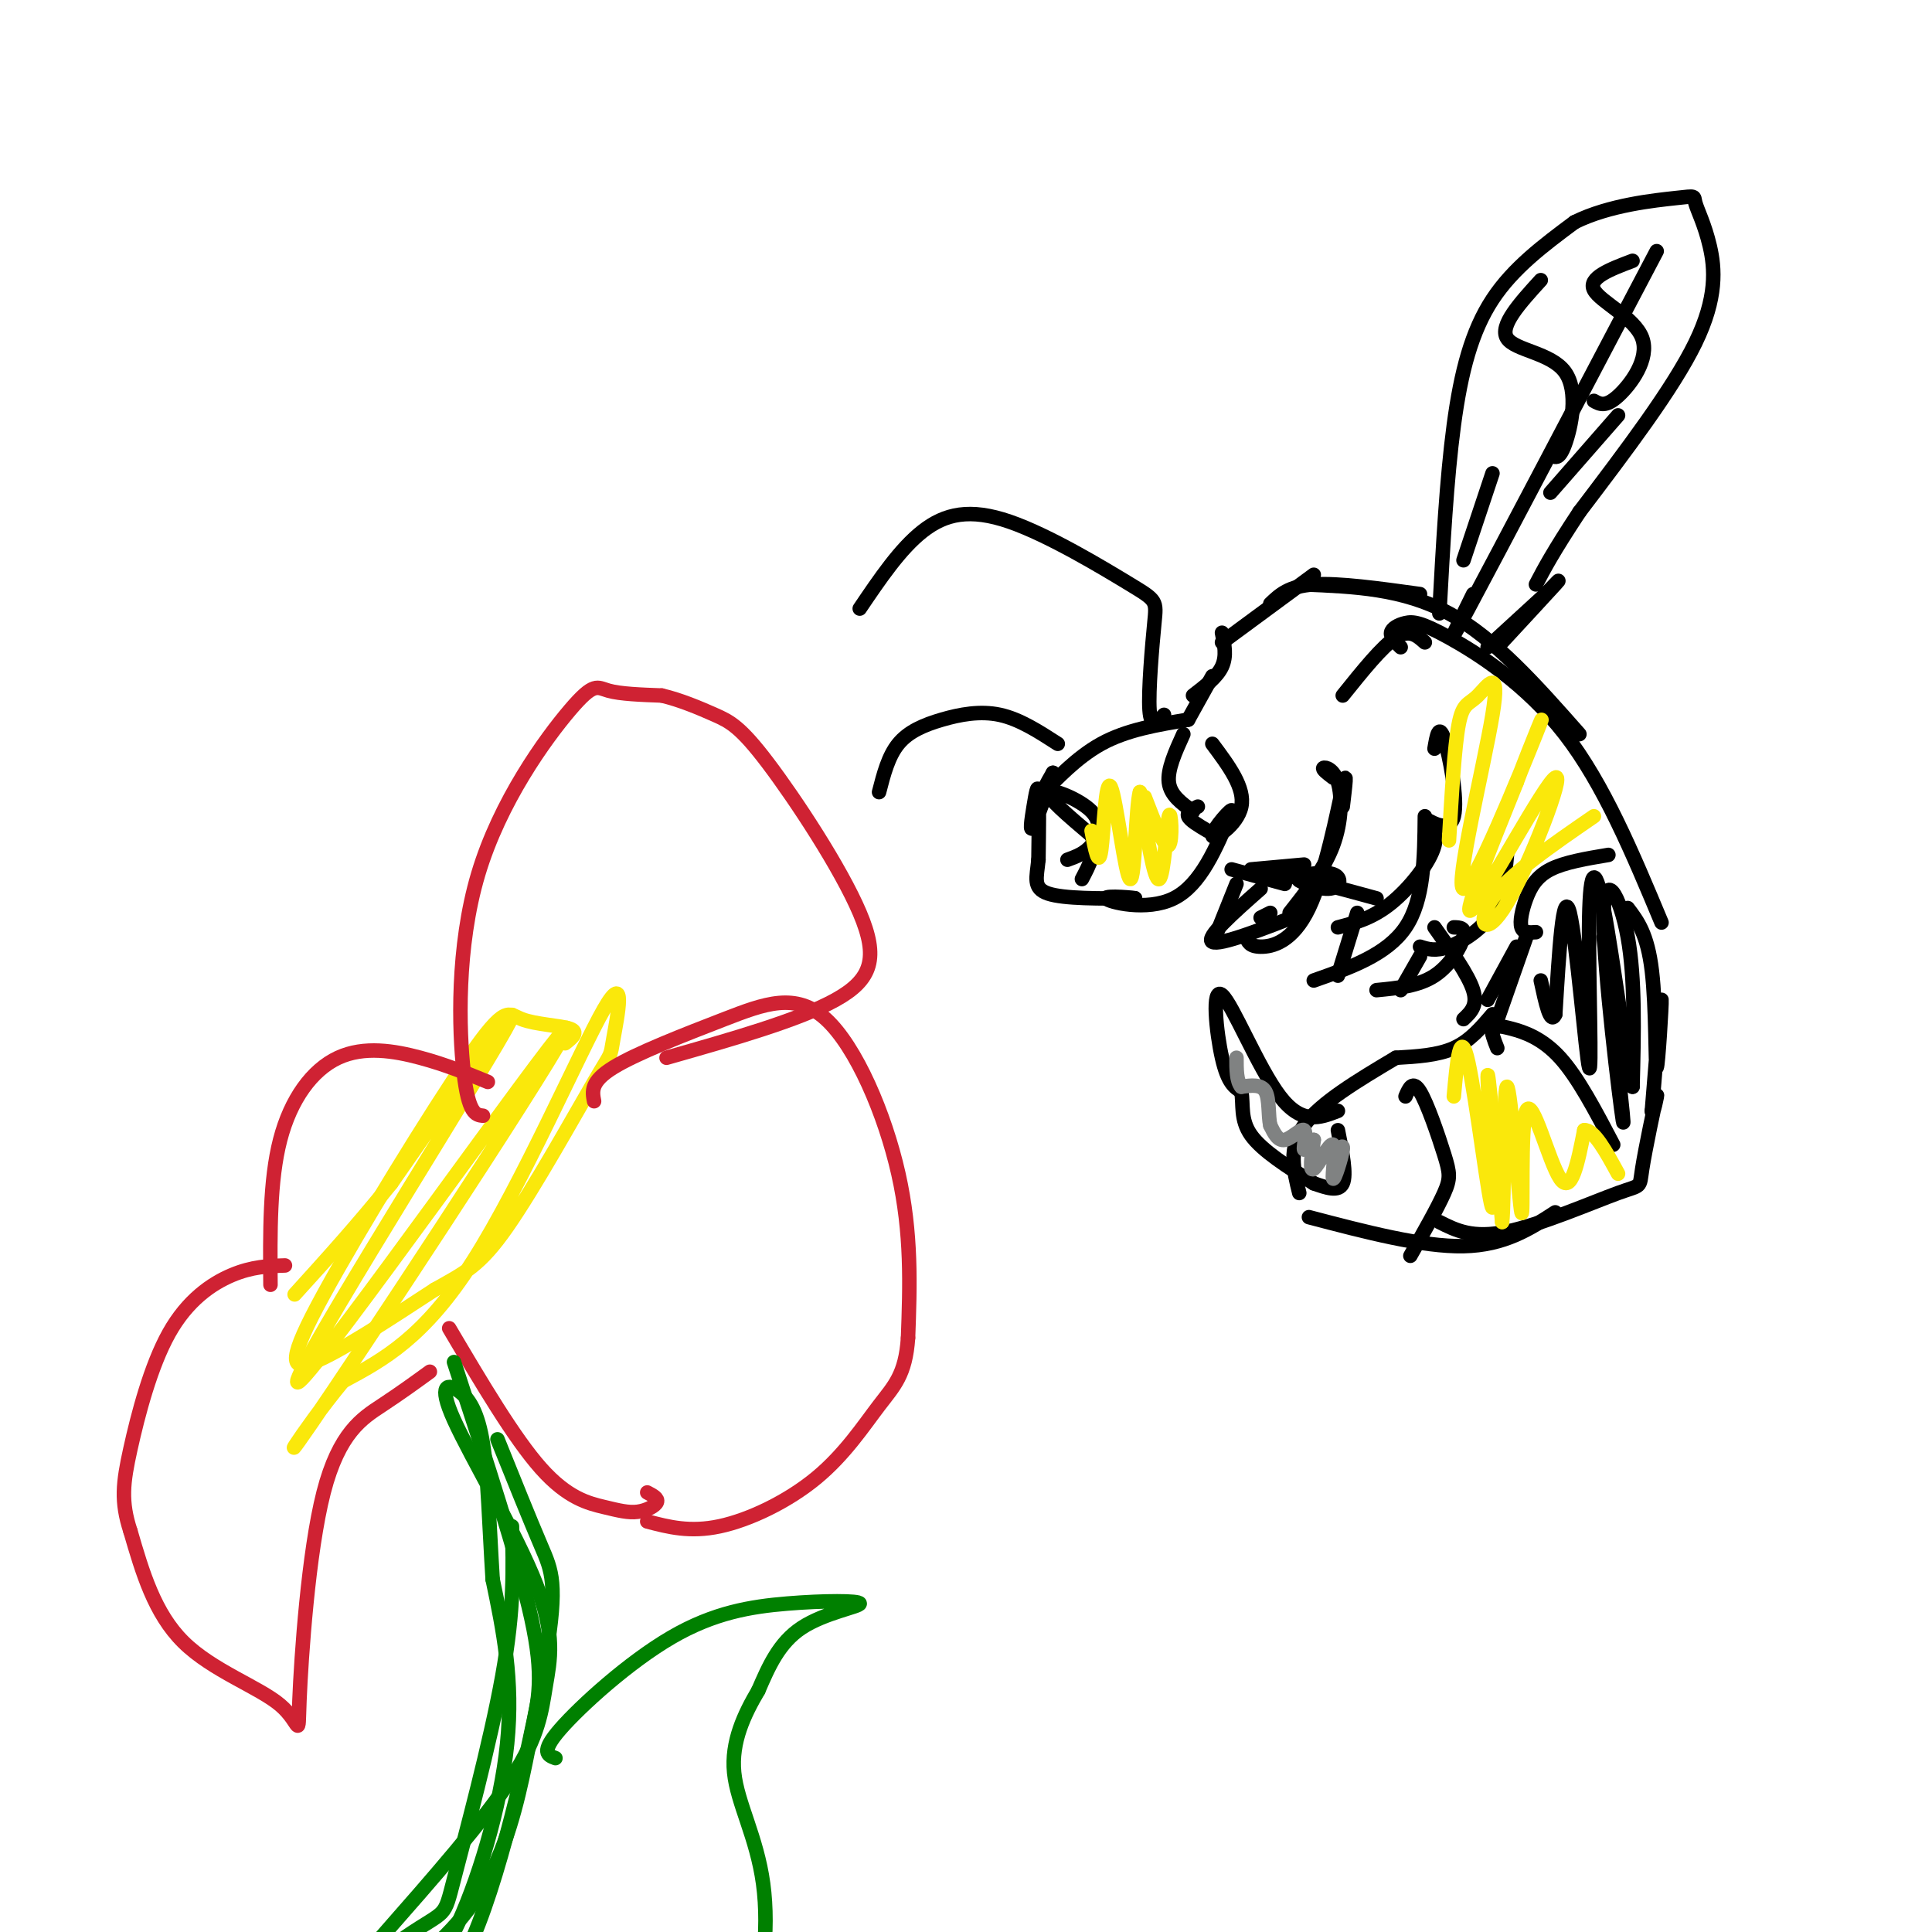 <svg viewBox='0 0 400 400' version='1.1' xmlns='http://www.w3.org/2000/svg' xmlns:xlink='http://www.w3.org/1999/xlink'><g fill='none' stroke='#000000' stroke-width='3' stroke-linecap='round' stroke-linejoin='round'><path d='M241,148c-1.363,1.476 -2.726,2.952 -3,-1c-0.274,-3.952 0.540,-13.332 1,-18c0.460,-4.668 0.567,-4.622 -5,-8c-5.567,-3.378 -16.806,-10.179 -25,-13c-8.194,-2.821 -13.341,-1.663 -18,2c-4.659,3.663 -8.829,9.832 -13,16'/><path d='M219,154c-3.958,-2.560 -7.917,-5.119 -12,-6c-4.083,-0.881 -8.292,-0.083 -12,1c-3.708,1.083 -6.917,2.452 -9,5c-2.083,2.548 -3.042,6.274 -4,10'/><path d='M246,149c-6.356,1.044 -12.711,2.089 -18,5c-5.289,2.911 -9.511,7.689 -11,9c-1.489,1.311 -0.244,-0.844 1,-3'/><path d='M218,160c-0.735,2.177 -3.073,9.120 -4,11c-0.927,1.880 -0.442,-1.301 0,-4c0.442,-2.699 0.841,-4.914 1,-3c0.159,1.914 0.080,7.957 0,14'/><path d='M215,178c-0.356,3.689 -1.244,5.911 2,7c3.244,1.089 10.622,1.044 18,1'/><path d='M235,186c0.738,-0.060 -6.417,-0.708 -6,0c0.417,0.708 8.405,2.774 14,0c5.595,-2.774 8.798,-10.387 12,-18'/><path d='M255,168c0.524,-1.452 -4.167,3.917 -4,5c0.167,1.083 5.190,-2.119 6,-6c0.810,-3.881 -2.595,-8.440 -6,-13'/><path d='M247,168c-2.333,-1.667 -4.667,-3.333 -5,-6c-0.333,-2.667 1.333,-6.333 3,-10'/><path d='M221,178c1.792,-0.649 3.583,-1.298 5,-3c1.417,-1.702 2.458,-4.458 0,-7c-2.458,-2.542 -8.417,-4.869 -9,-4c-0.583,0.869 4.208,4.935 9,9'/><path d='M226,173c1.167,3.000 -0.417,6.000 -2,9'/><path d='M248,167c-1.167,0.583 -2.333,1.167 -2,2c0.333,0.833 2.167,1.917 4,3'/><path d='M246,149c0.000,0.000 5.000,-9.000 5,-9'/><path d='M247,144c2.500,-1.917 5.000,-3.833 6,-6c1.000,-2.167 0.500,-4.583 0,-7'/><path d='M253,133c0.000,0.000 19.000,-14.000 19,-14'/><path d='M263,125c1.917,-1.833 3.833,-3.667 9,-4c5.167,-0.333 13.583,0.833 22,2'/><path d='M270,121c10.250,0.417 20.500,0.833 30,6c9.500,5.167 18.250,15.083 27,25'/><path d='M290,134c-1.072,-1.048 -2.144,-2.096 -2,-3c0.144,-0.904 1.502,-1.665 3,-2c1.498,-0.335 3.134,-0.244 9,3c5.866,3.244 15.962,9.641 24,20c8.038,10.359 14.019,24.679 20,39'/><path d='M337,188c2.042,2.679 4.083,5.357 5,13c0.917,7.643 0.708,20.250 1,20c0.292,-0.250 1.083,-13.357 1,-14c-0.083,-0.643 -1.042,11.179 -2,23'/><path d='M342,230c0.104,2.014 1.365,-4.452 1,-3c-0.365,1.452 -2.356,10.822 -3,15c-0.644,4.178 0.057,3.163 -5,5c-5.057,1.837 -15.874,6.525 -23,8c-7.126,1.475 -10.563,-0.262 -14,-2'/><path d='M322,251c-5.250,3.417 -10.500,6.833 -19,7c-8.500,0.167 -20.250,-2.917 -32,-6'/><path d='M269,247c-1.167,-4.667 -2.333,-9.333 1,-14c3.333,-4.667 11.167,-9.333 19,-14'/><path d='M289,219c4.333,-0.250 8.667,-0.500 12,-2c3.333,-1.500 5.667,-4.250 8,-7'/><path d='M303,211c1.500,-1.417 3.000,-2.833 2,-6c-1.000,-3.167 -4.500,-8.083 -8,-13'/><path d='M297,155c0.444,-2.644 0.889,-5.288 2,-2c1.111,3.288 2.889,12.508 2,16c-0.889,3.492 -4.444,1.256 -5,1c-0.556,-0.256 1.889,1.470 1,5c-0.889,3.530 -5.111,8.866 -9,12c-3.889,3.134 -7.444,4.067 -11,5'/><path d='M312,177c-0.400,4.289 -0.800,8.578 -3,12c-2.200,3.422 -6.200,5.978 -9,7c-2.800,1.022 -4.400,0.511 -6,0'/><path d='M314,196c0.000,0.000 -6.000,11.000 -6,11'/><path d='M285,186c-7.345,-2.012 -14.690,-4.024 -16,-4c-1.310,0.024 3.417,2.083 6,2c2.583,-0.083 3.024,-2.310 1,-3c-2.024,-0.690 -6.512,0.155 -11,1'/><path d='M270,179c0.000,0.000 -11.000,1.000 -11,1'/><path d='M260,180c0.000,0.000 0.100,0.100 0.1,0.1'/><path d='M277,234c0.917,4.583 1.833,9.167 1,11c-0.833,1.833 -3.417,0.917 -6,0'/><path d='M277,230c-3.738,1.452 -7.476,2.905 -12,-3c-4.524,-5.905 -9.833,-19.167 -12,-21c-2.167,-1.833 -1.190,7.762 0,13c1.190,5.238 2.595,6.119 4,7'/><path d='M257,226c0.489,2.644 -0.289,5.756 2,9c2.289,3.244 7.644,6.622 13,10'/><path d='M291,227c0.744,-1.732 1.488,-3.464 3,-1c1.512,2.464 3.792,9.125 5,13c1.208,3.875 1.345,4.964 0,8c-1.345,3.036 -4.173,8.018 -7,13'/><path d='M310,217c-0.643,-1.619 -1.286,-3.238 -1,-4c0.286,-0.762 1.500,-0.667 4,0c2.500,0.667 6.286,1.905 10,6c3.714,4.095 7.357,11.048 11,18'/><path d='M318,193c-1.304,0.095 -2.607,0.190 -3,-1c-0.393,-1.190 0.125,-3.667 1,-6c0.875,-2.333 2.107,-4.524 5,-6c2.893,-1.476 7.446,-2.238 12,-3'/><path d='M295,133c-1.583,-1.417 -3.167,-2.833 -6,-1c-2.833,1.833 -6.917,6.917 -11,12'/><path d='M298,127c0.756,-13.933 1.511,-27.867 3,-39c1.489,-11.133 3.711,-19.467 8,-26c4.289,-6.533 10.644,-11.267 17,-16'/><path d='M326,46c7.185,-3.578 16.646,-4.522 21,-5c4.354,-0.478 3.600,-0.489 4,1c0.400,1.489 1.954,4.478 3,9c1.046,4.522 1.585,10.578 -3,20c-4.585,9.422 -14.292,22.211 -24,35'/><path d='M327,106c-5.500,8.333 -7.250,11.667 -9,15'/><path d='M320,123c0.000,0.000 -12.000,11.000 -12,11'/><path d='M320,123c1.833,-1.917 3.667,-3.833 2,-2c-1.667,1.833 -6.833,7.417 -12,13'/><path d='M261,184c-5.750,5.083 -11.500,10.167 -10,11c1.500,0.833 10.250,-2.583 19,-6'/><path d='M305,123c-3.667,7.417 -7.333,14.833 -1,3c6.333,-11.833 22.667,-42.917 39,-74'/><path d='M335,86c0.000,0.000 -14.000,16.000 -14,16'/><path d='M330,83c1.202,0.673 2.405,1.345 5,-1c2.595,-2.345 6.583,-7.708 5,-12c-1.583,-4.292 -8.738,-7.512 -10,-10c-1.262,-2.488 3.369,-4.244 8,-6'/><path d='M321,94c0.869,0.714 1.738,1.429 3,-2c1.262,-3.429 2.917,-11.000 0,-15c-2.917,-4.000 -10.405,-4.429 -12,-7c-1.595,-2.571 2.702,-7.286 7,-12'/><path d='M303,116c0.000,0.000 6.000,-18.000 6,-18'/><path d='M263,189c0.000,0.000 -2.000,1.000 -2,1'/><path d='M266,183c0.000,0.000 -11.000,-3.000 -11,-3'/><path d='M276,161c-1.161,-0.881 -2.321,-1.762 -2,-2c0.321,-0.238 2.125,0.167 3,3c0.875,2.833 0.821,8.095 -1,13c-1.821,4.905 -5.411,9.452 -9,14'/></g>
<g fill='none' stroke='#fae80b' stroke-width='3' stroke-linecap='round' stroke-linejoin='round'><path d='M301,227c0.655,-7.333 1.310,-14.667 3,-7c1.690,7.667 4.417,30.333 5,30c0.583,-0.333 -0.976,-23.667 -1,-27c-0.024,-3.333 1.488,13.333 3,30'/><path d='M311,253c0.499,-3.688 0.247,-27.908 1,-28c0.753,-0.092 2.511,23.944 3,26c0.489,2.056 -0.291,-17.870 1,-21c1.291,-3.130 4.655,10.534 7,14c2.345,3.466 3.673,-3.267 5,-10'/><path d='M328,234c2.000,-0.167 4.500,4.417 7,9'/><path d='M330,169c-8.762,6.027 -17.525,12.054 -21,17c-3.475,4.946 -1.663,8.810 3,1c4.663,-7.810 12.179,-27.295 10,-26c-2.179,1.295 -14.051,23.370 -17,27c-2.949,3.630 3.026,-11.185 9,-26'/><path d='M314,162c3.315,-8.796 7.103,-17.785 4,-10c-3.103,7.785 -13.097,32.346 -15,32c-1.903,-0.346 4.284,-25.598 6,-36c1.716,-10.402 -1.038,-5.954 -3,-4c-1.962,1.954 -3.132,1.416 -4,6c-0.868,4.584 -1.434,14.292 -2,24'/><path d='M237,165c2.077,5.399 4.155,10.798 5,10c0.845,-0.798 0.458,-7.792 0,-6c-0.458,1.792 -0.988,12.369 -2,13c-1.012,0.631 -2.506,-8.685 -4,-18'/><path d='M236,164c-0.855,2.663 -0.992,18.322 -2,18c-1.008,-0.322 -2.887,-16.625 -4,-19c-1.113,-2.375 -1.461,9.179 -2,13c-0.539,3.821 -1.270,-0.089 -2,-4'/></g>
<g fill='none' stroke='#808282' stroke-width='3' stroke-linecap='round' stroke-linejoin='round'><path d='M276,240c1.104,-1.786 2.207,-3.573 2,-2c-0.207,1.573 -1.726,6.504 -2,6c-0.274,-0.504 0.695,-6.443 0,-7c-0.695,-0.557 -3.056,4.270 -4,5c-0.944,0.730 -0.472,-2.635 0,-6'/><path d='M272,236c-0.507,-0.191 -1.775,2.330 -2,2c-0.225,-0.330 0.593,-3.512 0,-4c-0.593,-0.488 -2.598,1.718 -4,2c-1.402,0.282 -2.201,-1.359 -3,-3'/><path d='M263,233c-0.467,-1.978 -0.133,-5.422 -1,-7c-0.867,-1.578 -2.933,-1.289 -5,-1'/><path d='M257,225c-1.000,-1.167 -1.000,-3.583 -1,-6'/></g>
<g fill='none' stroke='#000000' stroke-width='3' stroke-linecap='round' stroke-linejoin='round'><path d='M332,194c2.286,20.744 4.571,41.488 4,38c-0.571,-3.488 -4.000,-31.208 -4,-42c0.000,-10.792 3.429,-4.655 5,4c1.571,8.655 1.286,19.827 1,31'/><path d='M338,225c-1.008,-3.202 -4.027,-26.706 -6,-37c-1.973,-10.294 -2.900,-7.378 -3,4c-0.100,11.378 0.627,31.217 0,29c-0.627,-2.217 -2.608,-26.491 -4,-32c-1.392,-5.509 -2.196,7.745 -3,21'/><path d='M322,210c-1.000,2.333 -2.000,-2.333 -3,-7'/><path d='M316,194c0.000,0.000 -7.000,20.000 -7,20'/><path d='M278,167c0.512,-4.268 1.024,-8.536 0,-4c-1.024,4.536 -3.583,17.875 -7,25c-3.417,7.125 -7.690,8.036 -10,8c-2.310,-0.036 -2.655,-1.018 -3,-2'/><path d='M295,169c-0.083,8.667 -0.167,17.333 -4,23c-3.833,5.667 -11.417,8.333 -19,11'/><path d='M301,192c1.244,0.022 2.489,0.044 2,2c-0.489,1.956 -2.711,5.844 -6,8c-3.289,2.156 -7.644,2.578 -12,3'/><path d='M281,189c0.000,0.000 -4.000,13.000 -4,13'/><path d='M294,198c0.000,0.000 -4.000,7.000 -4,7'/><path d='M256,183c0.000,0.000 -4.000,10.000 -4,10'/></g>
<g fill='none' stroke='#fae80b' stroke-width='3' stroke-linecap='round' stroke-linejoin='round'><path d='M117,216c1.450,-1.160 2.900,-2.321 1,-3c-1.900,-0.679 -7.150,-0.878 -10,-2c-2.850,-1.122 -3.300,-3.167 -11,8c-7.700,11.167 -22.650,35.545 -30,49c-7.350,13.455 -7.100,15.987 -2,14c5.100,-1.987 15.050,-8.494 25,-15'/><path d='M90,267c6.222,-3.511 9.276,-4.787 15,-13c5.724,-8.213 14.120,-23.361 18,-30c3.880,-6.639 3.246,-4.769 4,-9c0.754,-4.231 2.895,-14.562 -2,-6c-4.895,8.562 -16.827,36.018 -27,52c-10.173,15.982 -18.586,20.491 -27,25'/><path d='M71,286c-8.630,10.381 -16.705,23.834 -2,2c14.705,-21.834 52.189,-78.956 48,-75c-4.189,3.956 -50.051,68.988 -55,73c-4.949,4.012 31.015,-52.997 41,-70c9.985,-17.003 -6.007,5.998 -22,29'/><path d='M81,245c-7.000,8.667 -13.500,15.833 -20,23'/></g>
<g fill='none' stroke='#cf2233' stroke-width='3' stroke-linecap='round' stroke-linejoin='round'><path d='M100,231c-1.501,-0.158 -3.002,-0.316 -4,-9c-0.998,-8.684 -1.494,-25.895 3,-41c4.494,-15.105 13.979,-28.105 19,-34c5.021,-5.895 5.577,-4.684 8,-4c2.423,0.684 6.711,0.842 11,1'/><path d='M137,144c3.826,0.891 7.890,2.617 11,4c3.110,1.383 5.267,2.422 11,10c5.733,7.578 15.044,21.694 19,31c3.956,9.306 2.559,13.802 -5,18c-7.559,4.198 -21.279,8.099 -35,12'/><path d='M123,228c-0.394,-2.027 -0.788,-4.054 4,-7c4.788,-2.946 14.758,-6.810 23,-10c8.242,-3.190 14.758,-5.705 21,0c6.242,5.705 12.212,19.630 15,32c2.788,12.370 2.394,23.185 2,34'/><path d='M188,277c-0.533,7.684 -2.864,9.895 -6,14c-3.136,4.105 -7.075,10.105 -13,15c-5.925,4.895 -13.836,8.684 -20,10c-6.164,1.316 -10.582,0.158 -15,-1'/><path d='M89,284c-3.025,2.199 -6.050,4.397 -10,7c-3.950,2.603 -8.826,5.609 -12,18c-3.174,12.391 -4.644,34.167 -5,43c-0.356,8.833 0.404,4.724 -4,1c-4.404,-3.724 -13.973,-7.064 -20,-13c-6.027,-5.936 -8.514,-14.468 -11,-23'/><path d='M27,317c-2.014,-6.139 -1.550,-9.986 0,-17c1.550,-7.014 4.187,-17.196 8,-24c3.813,-6.804 8.804,-10.230 13,-12c4.196,-1.770 7.598,-1.885 11,-2'/><path d='M101,224c-4.339,-1.786 -8.679,-3.571 -14,-5c-5.321,-1.429 -11.625,-2.500 -17,0c-5.375,2.500 -9.821,8.571 -12,17c-2.179,8.429 -2.089,19.214 -2,30'/><path d='M134,309c1.159,0.606 2.319,1.212 2,2c-0.319,0.788 -2.116,1.758 -4,2c-1.884,0.242 -3.853,-0.242 -7,-1c-3.147,-0.758 -7.470,-1.788 -13,-8c-5.530,-6.212 -12.265,-17.606 -19,-29'/></g>
<g fill='none' stroke='#008000' stroke-width='3' stroke-linecap='round' stroke-linejoin='round'><path d='M94,282c6.644,20.324 13.288,40.649 16,53c2.712,12.351 1.492,16.729 0,24c-1.492,7.271 -3.256,17.434 -7,26c-3.744,8.566 -9.467,15.533 -18,22c-8.533,6.467 -19.874,12.433 -29,16c-9.126,3.567 -16.036,4.733 -17,5c-0.964,0.267 4.018,-0.367 9,-1'/><path d='M48,427c9.093,-5.887 27.324,-20.104 36,-26c8.676,-5.896 7.797,-3.472 10,-12c2.203,-8.528 7.486,-28.008 10,-42c2.514,-13.992 2.257,-22.496 2,-31'/><path d='M103,298c3.354,8.326 6.708,16.651 9,22c2.292,5.349 3.522,7.721 1,23c-2.522,15.279 -8.794,43.464 -15,58c-6.206,14.536 -12.344,15.422 -13,14c-0.656,-1.422 4.169,-5.152 9,-15c4.831,-9.848 9.666,-25.814 11,-39c1.334,-13.186 -0.833,-23.593 -3,-34'/><path d='M102,327c-0.701,-10.964 -0.954,-21.374 -2,-28c-1.046,-6.626 -2.885,-9.467 -5,-11c-2.115,-1.533 -4.506,-1.756 -1,6c3.506,7.756 12.909,23.491 17,34c4.091,10.509 2.871,15.791 2,21c-0.871,5.209 -1.392,10.345 -7,19c-5.608,8.655 -16.304,20.827 -27,33'/><path d='M115,364c-1.597,-0.591 -3.195,-1.183 1,-6c4.195,-4.817 14.182,-13.860 23,-19c8.818,-5.140 16.467,-6.378 24,-7c7.533,-0.622 14.951,-0.629 15,0c0.049,0.629 -7.272,1.894 -12,5c-4.728,3.106 -6.864,8.053 -9,13'/><path d='M157,350c-2.898,4.899 -5.644,10.647 -5,17c0.644,6.353 4.678,13.311 6,23c1.322,9.689 -0.067,22.109 -4,30c-3.933,7.891 -10.409,11.255 -17,14c-6.591,2.745 -13.295,4.873 -20,7'/></g>
</svg>